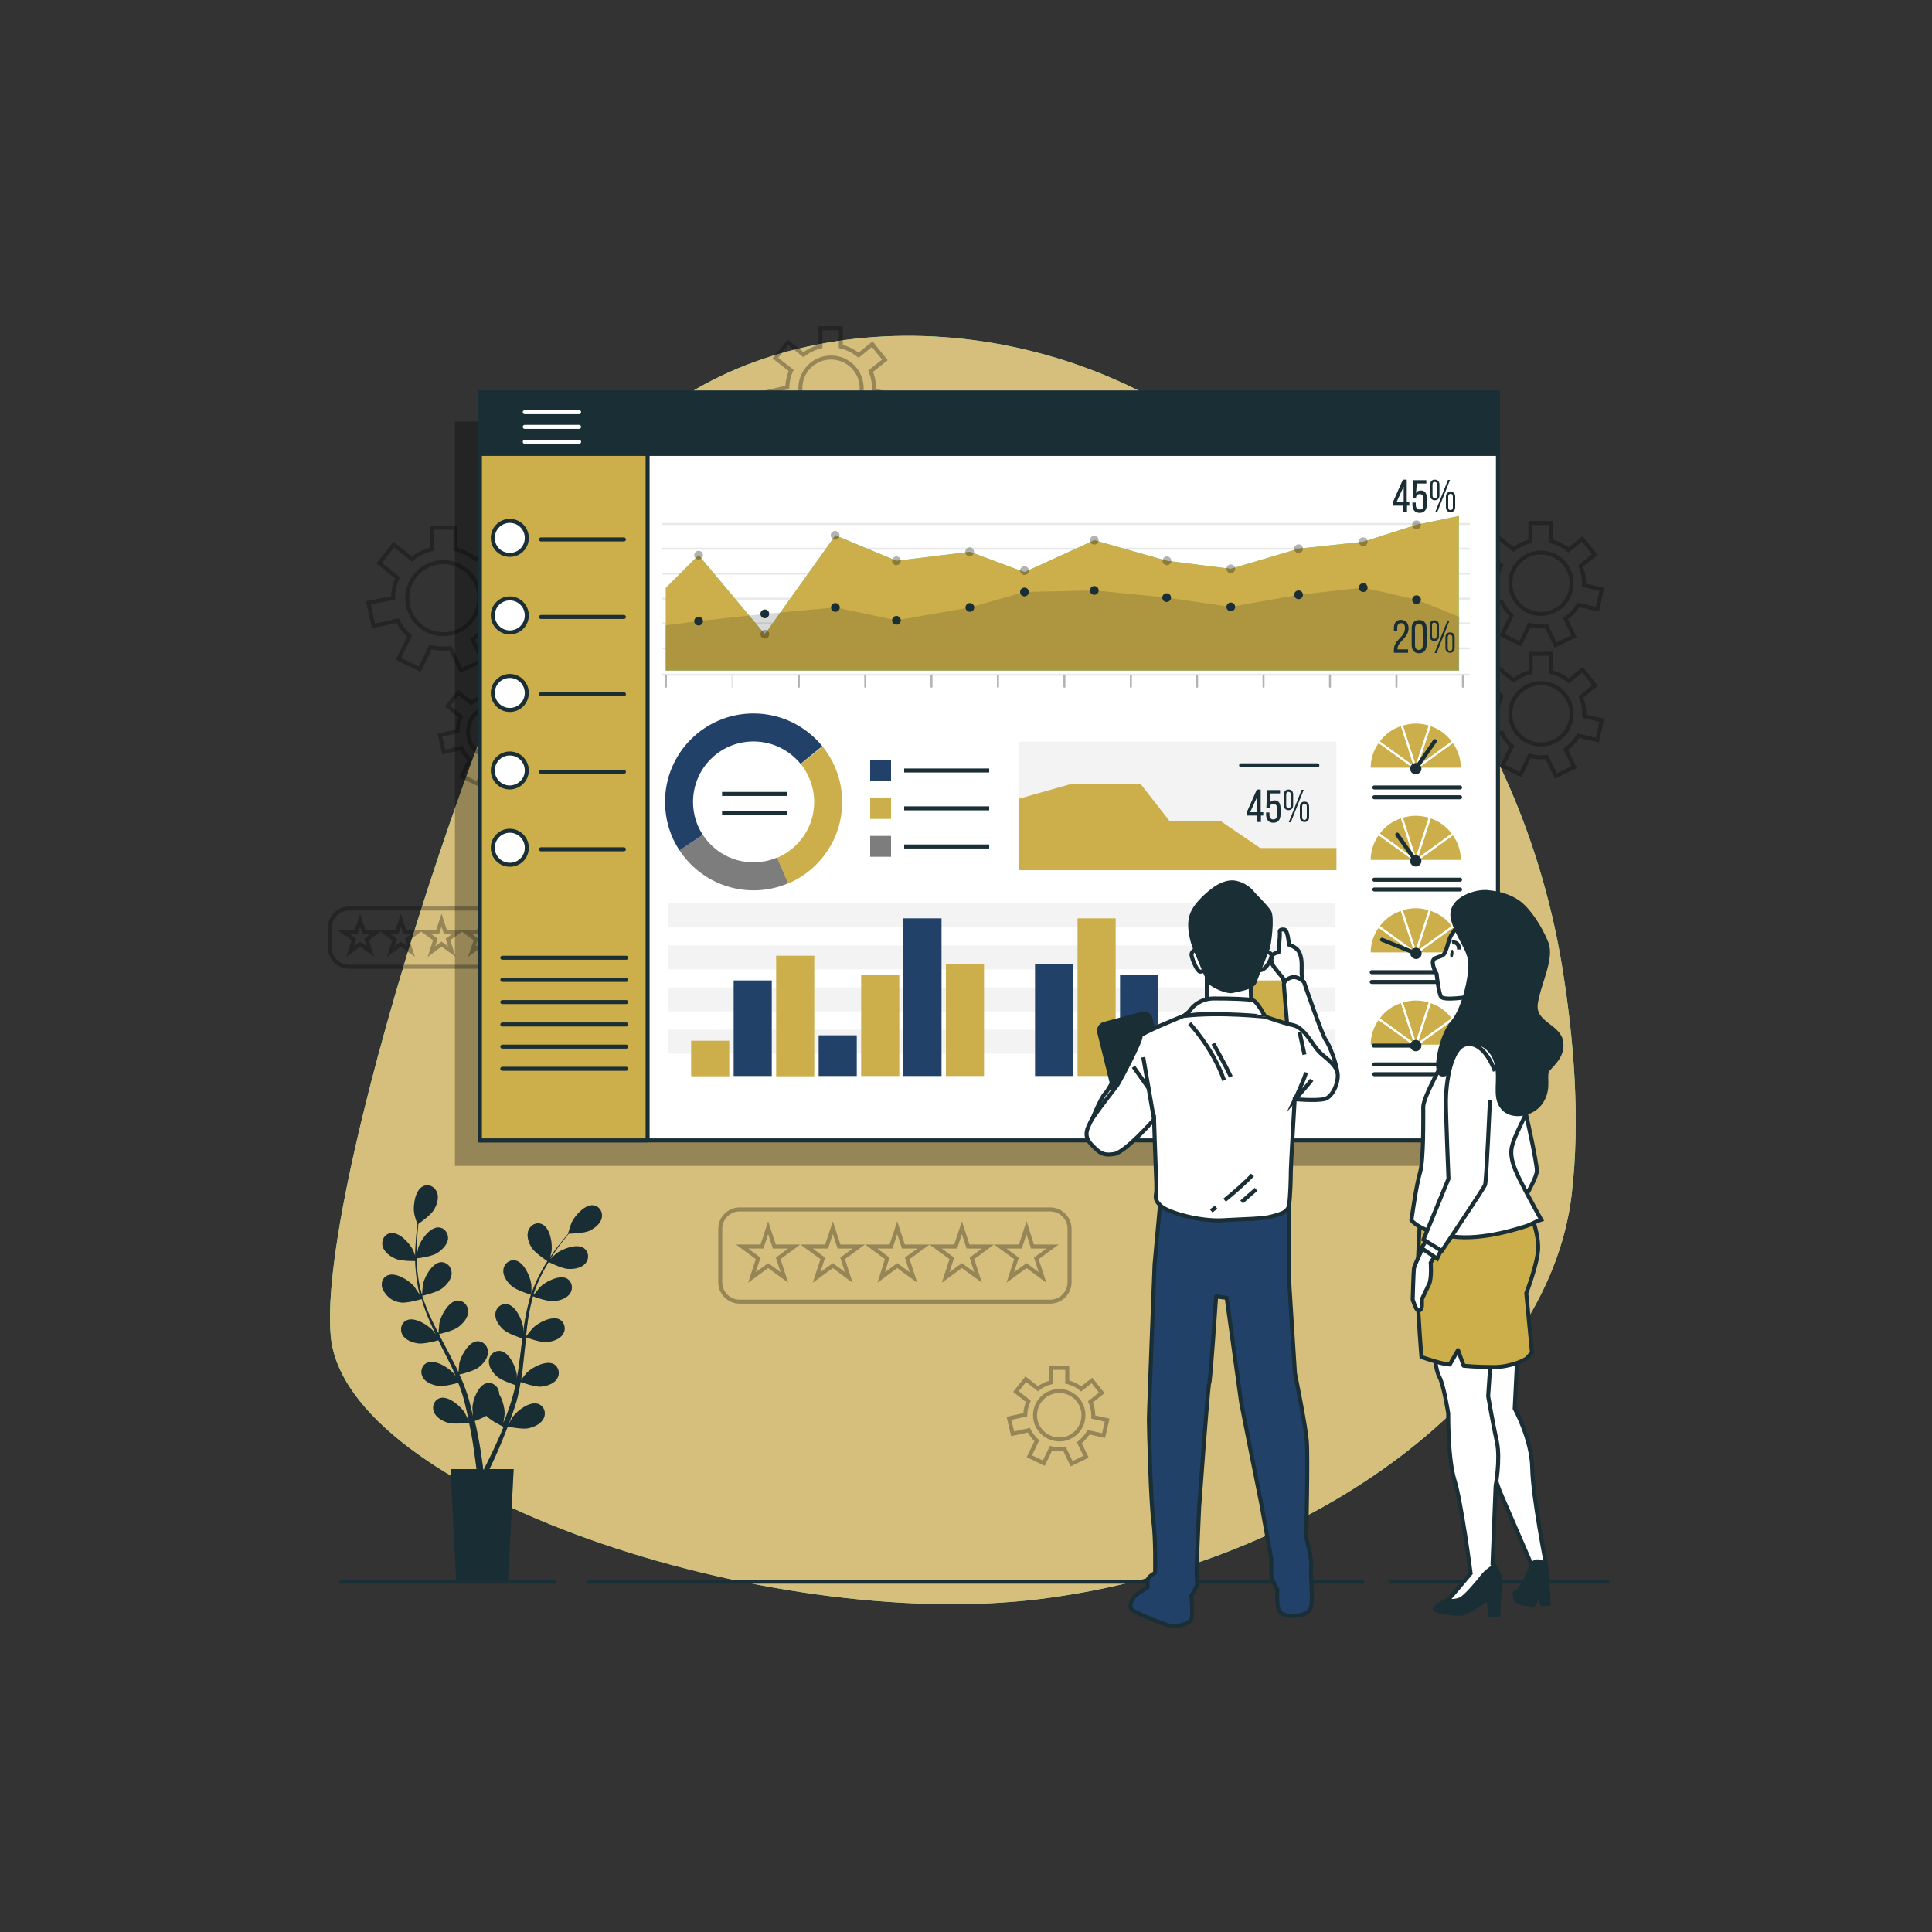 <svg xmlns="http://www.w3.org/2000/svg" xmlns:xlink="http://www.w3.org/1999/xlink" id="Layer_1" x="0px" y="0px" viewBox="0 0 750 750" style="enable-background:new 0 0 750 750;" xml:space="preserve"><rect x="0" y="0" width="750" height="750" fill="#333333" stroke="none"/><style type="text/css">	.st0{fill:#5AE4A7;}	.st1{fill:#D6BF7C;}	.st2{fill:none;stroke:#1A2E35;stroke-width:1.554;stroke-miterlimit:10;}	.st3{opacity:0.3;}	.st4{fill:none;stroke:#000000;stroke-width:1.554;stroke-miterlimit:10;}	.st5{fill:#1A2E35;}	.st6{opacity:0.3;fill:#1A2E35;}	.st7{fill:#FFFFFF;stroke:#1A2E35;stroke-width:1.554;stroke-miterlimit:10;}	.st8{fill:#CCAF4A;stroke:#1A2E35;stroke-width:1.554;stroke-linecap:round;stroke-linejoin:round;stroke-miterlimit:10;}	.st9{fill:#1A2E35;stroke:#1A2E35;stroke-width:1.554;stroke-linecap:round;stroke-linejoin:round;stroke-miterlimit:10;}	.st10{fill:#FFFFFF;stroke:#1A2E35;stroke-width:1.554;stroke-linecap:round;stroke-linejoin:round;stroke-miterlimit:10;}	.st11{fill:none;stroke:#1A2E35;stroke-width:1.554;stroke-linecap:round;stroke-linejoin:round;stroke-miterlimit:10;}	.st12{opacity:5.000000e-02;}	.st13{fill:#CCAF4A;}	.st14{fill:#214168;}	.st15{fill:none;stroke:#FFFFFF;stroke-width:1.554;stroke-linecap:round;stroke-linejoin:round;stroke-miterlimit:10;}	.st16{display:none;}	.st17{display:inline;fill:#1A2E35;}	.st18{fill:none;stroke:#000000;stroke-width:0.777;stroke-linecap:round;stroke-linejoin:round;stroke-miterlimit:10;}			.st19{opacity:0.3;fill:none;stroke:#000000;stroke-width:0.777;stroke-linecap:round;stroke-linejoin:round;stroke-miterlimit:10;}	.st20{opacity:0.15;}	.st21{fill:none;stroke:#1A2E35;stroke-width:1.554;stroke-linejoin:round;stroke-miterlimit:10;}	.st22{fill:#7D7D7D;}	.st23{fill:none;stroke:#CCAF4A;stroke-width:10.876;stroke-linejoin:round;stroke-miterlimit:10;}	.st24{fill:none;stroke:#7D7D7D;stroke-width:10.876;stroke-linejoin:round;stroke-miterlimit:10;}	.st25{fill:none;stroke:#214168;stroke-width:10.876;stroke-linejoin:round;stroke-miterlimit:10;}	.st26{fill:none;stroke:#FFFFFF;stroke-width:0.777;stroke-linecap:round;stroke-linejoin:round;stroke-miterlimit:10;}	.st27{display:inline;fill:#FFFFFF;}	.st28{fill:#1A2E35;stroke:#1A2E35;stroke-width:1.554;stroke-miterlimit:10;}	.st29{fill:#214168;stroke:#1A2E35;stroke-width:1.554;stroke-linecap:round;stroke-linejoin:round;stroke-miterlimit:10;}</style><g>	<g>		<path class="st0" d="M606.4,375.1c-8.7-52.9-31.5-102.5-66.6-143.1c-20.4-23.7-46.9-49.4-78.9-69.7   c-80.5-51.3-180.2-36.7-221.6,14.8S122.8,458.2,128.4,518.7S297.6,634.1,404,620.7c106.4-13.4,197.2-81.8,206.1-156.8   C613.6,434.4,610.9,402.8,606.4,375.1z"></path>		<path class="st1" d="M606.4,375.1c-8.7-52.9-31.5-102.5-66.6-143.1c-20.4-23.7-46.9-49.4-78.9-69.7   c-80.5-51.3-180.2-36.7-221.6,14.8S122.8,458.2,128.4,518.7S297.6,634.1,404,620.7c106.4-13.4,197.2-81.8,206.1-156.8   C613.6,434.4,610.9,402.8,606.4,375.1z"></path>	</g>	<g>		<line class="st2" x1="539.5" y1="614" x2="624.7" y2="614"></line>		<line class="st2" x1="228.1" y1="614" x2="529.5" y2="614"></line>		<line class="st2" x1="131.8" y1="614" x2="215.8" y2="614"></line>	</g>	<g class="st3">		<g>			<path class="st4" d="M612.7,234.8l7.4,1.7l1.7-7.7l-6.9-1.6c0-0.3,0-0.6,0-0.9c0-2.3-0.5-4.6-1.3-6.6l5.5-4.4l-4.9-6.1l-5.3,4.3    c-2-1.6-4.3-2.8-6.9-3.4v-7.1h-7.9v7.1c-2.4,0.6-4.7,1.7-6.6,3.2l-6-4.8l-4.9,6.1l6.1,4.8c-0.9,2-1.4,4.3-1.5,6.6l-8,1.8l1.7,7.7    l8-1.8c1,2,2.3,3.7,3.9,5.2l-3.7,7.6l7.1,3.4l3.5-7.3c1.4,0.3,2.8,0.6,4.2,0.6c0.8,0,1.6-0.1,2.4-0.2l3.6,7.4l7.1-3.4l-3.3-6.9    C609.9,238.7,611.5,236.9,612.7,234.8z M586.3,226.4c0-6.6,5.3-11.9,11.9-11.9c6.6,0,11.9,5.3,11.9,11.9s-5.3,11.9-11.9,11.9    C591.6,238.3,586.3,233,586.3,226.4z"></path>			<path class="st4" d="M612.7,285.6l7.4,1.7l1.7-7.7L615,278c0-0.3,0-0.6,0-0.9c0-2.3-0.5-4.6-1.3-6.6l5.5-4.4l-4.9-6.1l-5.3,4.3    c-2-1.6-4.3-2.8-6.9-3.4v-7.1h-7.9v7.1c-2.4,0.6-4.7,1.7-6.6,3.2l-6-4.8l-4.9,6.1l6.1,4.8c-0.9,2-1.4,4.3-1.5,6.6l-8,1.8l1.7,7.7    l8-1.8c1,2,2.3,3.7,3.9,5.2l-3.7,7.6l7.1,3.4l3.5-7.3c1.4,0.3,2.8,0.6,4.2,0.6c0.8,0,1.6-0.1,2.4-0.2l3.6,7.4l7.1-3.4l-3.3-6.9    C609.9,289.4,611.5,287.6,612.7,285.6z M586.3,277.1c0-6.6,5.3-11.9,11.9-11.9c6.6,0,11.9,5.3,11.9,11.9s-5.3,11.9-11.9,11.9    C591.6,289,586.3,283.7,586.3,277.1z"></path>			<path class="st4" d="M422.6,556l5.8,1.3l1.4-6l-5.4-1.2c0-0.2,0-0.5,0-0.7c0-1.8-0.4-3.6-1.1-5.2l4.4-3.5l-3.8-4.8l-4.2,3.3    c-1.5-1.3-3.4-2.2-5.4-2.7V531h-6.2v5.6c-1.9,0.5-3.7,1.3-5.2,2.5l-4.7-3.7l-3.8,4.8l4.8,3.8c-0.7,1.6-1.1,3.3-1.2,5.2l-6.3,1.4    l1.4,6l6.3-1.4c0.8,1.5,1.8,2.9,3.1,4.1l-2.9,6l5.6,2.7l2.8-5.8c1.1,0.3,2.2,0.4,3.3,0.4c0.6,0,1.3-0.1,1.9-0.2l2.8,5.8l5.6-2.7    l-2.6-5.4C420.3,559,421.6,557.6,422.6,556z M401.8,549.4c0-5.2,4.2-9.4,9.4-9.4c5.2,0,9.4,4.2,9.4,9.4c0,5.2-4.2,9.4-9.4,9.4    C406,558.7,401.8,554.6,401.8,549.4z"></path>			<path class="st4" d="M337.1,159.2l7.4,1.7l1.7-7.7l-6.9-1.6c0-0.3,0-0.6,0-0.9c0-2.3-0.5-4.6-1.3-6.6l5.5-4.4l-4.9-6.1l-5.3,4.3    c-2-1.6-4.3-2.8-6.9-3.4v-7.1h-7.9v7.1c-2.4,0.6-4.7,1.7-6.6,3.2l-6-4.8l-4.9,6.1l6.1,4.8c-0.9,2-1.4,4.3-1.5,6.6l-8,1.8l1.7,7.7    l8-1.8c1,2,2.3,3.7,3.9,5.2l-3.7,7.6l7.1,3.4l3.5-7.3c1.4,0.3,2.8,0.6,4.2,0.6c0.8,0,1.6-0.1,2.4-0.2l3.6,7.4l7.1-3.4l-3.3-6.9    C334.3,163,335.9,161.2,337.1,159.2z M310.7,150.7c0-6.6,5.3-11.9,11.9-11.9c6.6,0,11.9,5.3,11.9,11.9c0,6.6-5.3,11.9-11.9,11.9    C316,162.6,310.7,157.3,310.7,150.7z"></path>		</g>		<g>			<path class="st4" d="M204.1,291.2l6.3,1.4l1.5-6.5l-5.8-1.3c0-0.3,0-0.5,0-0.8c0-2-0.4-3.9-1.1-5.6l4.7-3.7l-4.1-5.2l-4.5,3.6    c-1.7-1.4-3.6-2.4-5.8-2.9v-6h-6.7v6c-2.1,0.5-4,1.4-5.6,2.7l-5.1-4l-4.1,5.2l5.1,4.1c-0.8,1.7-1.2,3.6-1.3,5.6l-6.8,1.6l1.5,6.5    l6.8-1.5c0.8,1.7,2,3.2,3.3,4.4l-3.1,6.5l6,2.9l3-6.2c1.1,0.3,2.3,0.5,3.6,0.5c0.7,0,1.4-0.1,2-0.2l3,6.3l6-2.9l-2.8-5.8    C201.7,294.5,203,293,204.1,291.2z M181.7,284.1c0-5.6,4.5-10.1,10.1-10.1c5.6,0,10.1,4.5,10.1,10.1c0,5.6-4.5,10.1-10.1,10.1    C186.2,294.2,181.7,289.7,181.7,284.1z"></path>			<path class="st4" d="M189.1,242.1l8.7,2l2-9l-8.1-1.8c0-0.3,0.1-0.7,0.1-1c0-2.7-0.6-5.3-1.6-7.7l6.5-5.2l-5.7-7.2l-6.2,5    c-2.3-1.9-5-3.3-8-4v-8.4h-9.2v8.4c-2.9,0.7-5.5,2-7.7,3.8l-7-5.6l-5.7,7.2l7.1,5.7c-1.1,2.4-1.7,5-1.7,7.8L143,234l2,9l9.4-2.1    c1.1,2.3,2.7,4.4,4.6,6l-4.3,8.9l8.3,4l4.1-8.6c1.6,0.4,3.2,0.6,4.9,0.6c1,0,1.9-0.1,2.8-0.2l4.2,8.7l8.3-4l-3.9-8.1    C185.7,246.6,187.7,244.5,189.1,242.1z M158.1,232.2c0-7.7,6.3-14,14-14c7.7,0,14,6.3,14,14c0,7.7-6.3,14-14,14    C164.4,246.2,158.1,239.9,158.1,232.2z"></path>		</g>		<g>			<g>				<polygon class="st4" points="298.2,476.6 300.6,483.9 308.3,483.9 302.1,488.5 304.5,495.9 298.2,491.3 291.9,495.9      294.3,488.5 288.1,483.9 295.8,483.9     "></polygon>				<polygon class="st4" points="323.3,476.6 325.7,483.9 333.4,483.9 327.1,488.5 329.5,495.9 323.3,491.3 317,495.9 319.4,488.5      313.1,483.9 320.9,483.9     "></polygon>				<polygon class="st4" points="348.3,476.6 350.7,483.9 358.5,483.9 352.2,488.5 354.6,495.9 348.3,491.3 342.1,495.9      344.4,488.5 338.2,483.9 345.9,483.9     "></polygon>				<polygon class="st4" points="373.4,476.6 375.8,483.9 383.5,483.9 377.3,488.5 379.7,495.9 373.4,491.3 367.1,495.9      369.5,488.5 363.2,483.9 371,483.9     "></polygon>				<polygon class="st4" points="398.5,476.6 400.8,483.9 408.6,483.9 402.3,488.5 404.7,495.9 398.5,491.3 392.2,495.9      394.6,488.5 388.3,483.9 396.1,483.9     "></polygon>			</g>			<path class="st4" d="M407.7,505.3H287.1c-4.1,0-7.5-3.4-7.5-7.5v-20.8c0-4.1,3.4-7.5,7.5-7.5h120.6c4.1,0,7.5,3.4,7.5,7.5v20.8    C415.2,501.9,411.8,505.3,407.7,505.3z"></path>		</g>		<g>			<g>				<polygon class="st4" points="139.8,357.2 141.3,361.8 146.2,361.8 142.3,364.7 143.8,369.4 139.8,366.5 135.9,369.4      137.4,364.7 133.4,361.8 138.3,361.8     "></polygon>				<polygon class="st4" points="155.6,357.2 157.1,361.8 162,361.8 158.1,364.7 159.6,369.4 155.6,366.5 151.7,369.4 153.2,364.7      149.2,361.8 154.1,361.8     "></polygon>				<polygon class="st4" points="171.4,357.2 172.9,361.8 177.8,361.8 173.9,364.7 175.4,369.4 171.4,366.5 167.5,369.4 169,364.7      165,361.8 169.9,361.8     "></polygon>				<polygon class="st4" points="187.2,357.2 188.7,361.8 193.6,361.8 189.6,364.7 191.2,369.4 187.2,366.5 183.2,369.4      184.8,364.7 180.8,361.8 185.7,361.8     "></polygon>				<polygon class="st4" points="203,357.2 204.5,361.8 209.4,361.8 205.4,364.7 206.9,369.4 203,366.5 199,369.4 200.5,364.7      196.6,361.8 201.5,361.8     "></polygon>			</g>			<path class="st4" d="M206.3,375.3h-70.9c-4,0-7.3-3.3-7.3-7.3V360c0-4,3.3-7.3,7.3-7.3h70.9c4,0,7.3,3.3,7.3,7.3v8.1    C213.5,372,210.3,375.3,206.3,375.3z"></path>		</g>	</g>	<g>		<path class="st5" d="M213,489.9c0.1,0,1.1-3.9,1.1-4.2c0.4-3-0.5-8.9-3.6-10.4c-2.2-1.1-4.6,0.2-5.4,2.4c-0.8,2.2,0.2,5,1.4,6.8   C208,486.7,213,489.9,213,489.9z"></path>		<path class="st5" d="M153.5,488.6c2.4,1.1,8.3,0.9,8.3,0.9c0.1,0-1.3-3.9-1.4-4.1c-1.3-2.7-5.4-7.2-8.7-6.7   c-2.4,0.3-3.7,2.7-3.2,5C149.1,486,151.4,487.7,153.5,488.6z"></path>		<path class="st5" d="M155.5,505.6c2.5,0.4,7.7-1.2,8.2-1.3c0.8,2.9,1.9,5.9,3.2,8.8c0.7,1.7,1.5,3.3,2.3,5c-0.5-0.7-0.9-1.3-1-1.4   c-2-2.3-7.1-5.5-10.2-4.2c-2.2,0.9-2.9,3.6-1.8,5.6c1.1,2.1,3.9,3.1,6.1,3.4c2.2,0.3,6.7-0.9,7.9-1.2c0.3,0.6,0.6,1.3,0.9,1.9   c1.5,3,3.1,6,4.5,9c0.5,1.1,0.9,2.1,1.4,3.2c-0.4-0.6-0.8-1.1-0.9-1.2c-2-2.3-7.1-5.5-10.2-4.2c-2.2,0.9-2.9,3.6-1.8,5.6   c1.1,2.1,3.9,3.1,6.1,3.4c2.1,0.3,6.3-0.8,7.7-1.2c0.4,1.1,0.9,2.2,1.2,3.3c0.2,0.7,0.5,1.4,0.7,2.2c0.2,0.8,0.4,1.5,0.6,2.2   c0.3,1.4,0.7,2.9,1,4.3c0.2,1,0.4,1.9,0.6,2.9c-0.5-1.1-1.5-3.1-1.6-3.3c-1.6-2.5-6.2-6.5-9.4-5.7c-2.3,0.6-3.4,3.1-2.6,5.3   c0.8,2.2,3.4,3.7,5.5,4.3c2.4,0.7,7.6,0.1,8.2,0c0.3,1.6,0.6,3.1,0.9,4.5c0.9,5,1.4,9.2,1.8,12.1c0.1,0.5,0.1,1,0.2,1.4h-10.1   l2.2,43.4h20.1l2.2-43.4h-9.4c0.1-0.1,0.1-0.3,0.2-0.4c1.3-2.7,3.1-6.5,5-11.3c0.6-1.5,1.2-3.1,1.9-4.8c0.6,0.1,5.8,1.2,8.2,0.6   c2.2-0.5,4.8-1.7,5.8-3.9c1-2.1,0.1-4.7-2.2-5.5c-3.2-1.1-8,2.5-9.8,5c-0.1,0.1-1.1,1.8-1.7,2.9c0.3-0.7,0.5-1.3,0.8-2   c0.5-1.4,1-2.8,1.5-4.3c0.2-0.7,0.4-1.5,0.7-2.2c0.2-0.7,0.4-1.5,0.6-2.3c0.4-1.8,0.8-3.7,1.1-5.6c1.2,0.4,5.5,1.9,7.8,1.8   c2.2-0.2,5-1,6.3-3c1.3-1.9,0.8-4.6-1.3-5.8c-3-1.5-8.3,1.3-10.4,3.4c-0.1,0.1-1.5,1.8-2.2,2.8c0.2-1.1,0.4-2.3,0.5-3.4   c0.4-3.3,0.7-6.7,1.1-10.1c0.1-1,0.2-2.1,0.3-3.1c0.4,0.2,5.5,2.1,8,1.9c2.2-0.2,5-1,6.3-3c1.3-1.9,0.8-4.6-1.3-5.8   c-3-1.5-8.3,1.3-10.4,3.4c-0.2,0.2-2.1,2.6-2.6,3.2c0.2-2.3,0.5-4.5,0.8-6.7c0.5-3.1,1.1-6,1.9-8.9c0.2,0.1,5.5,2.1,8.1,1.9   c2.2-0.2,5-1,6.3-3c1.3-1.9,0.8-4.6-1.3-5.8c-3-1.5-8.3,1.3-10.4,3.4c-0.1,0.1-1.6,2-2.3,2.9c-0.1,0-0.1,0-0.2-0.1   c0.9-3,2.2-5.8,3.5-8.4c0.8-1.5,1.6-2.9,2.4-4.2c1,0.5,5.3,2.6,7.7,2.7c2.2,0.1,5.1-0.4,6.6-2.2c1.5-1.8,1.3-4.5-0.7-5.9   c-2.8-1.9-8.4,0.4-10.8,2.2c-0.1,0.1-1.3,1.3-2.2,2.1c0.4-0.6,0.8-1.2,1.1-1.8c1.4-2.1,2.8-4,4.1-5.6c0.7-0.9,1.4-1.7,2-2.5   c1.2,0,5.9-0.2,8-1.1c2-1,4.3-2.7,4.8-5c0.5-2.3-0.9-4.6-3.3-4.9c-3.3-0.4-7.3,4.2-8.5,6.9c-0.1,0.2-1.3,4.1-1.3,4.1   c0,0,0.1,0,0.1,0c-0.6,0.7-1.3,1.5-2,2.4c-1.3,1.6-2.8,3.4-4.2,5.5c-1.5,2.1-3,4.4-4.4,7c-1.4,2.6-2.7,5.4-3.7,8.4   c0,0,0,0.1,0,0.1c0-1,0-3.7-0.1-3.9c-0.4-3-2.9-8.5-6.2-9.1c-2.4-0.4-4.4,1.4-4.6,3.7c-0.2,2.4,1.5,4.7,3.2,6.2   c1.9,1.7,7.1,3.3,7.5,3.4c-0.9,2.9-1.6,6-2.2,9.1c-0.3,1.8-0.6,3.6-0.8,5.4c0-0.8,0-1.6,0-1.7c-0.4-3-2.9-8.5-6.2-9.1   c-2.4-0.4-4.4,1.4-4.6,3.7c-0.2,2.4,1.5,4.7,3.2,6.2c1.7,1.5,6.1,3,7.3,3.4c-0.1,0.7-0.2,1.4-0.3,2.1c-0.4,3.4-0.8,6.7-1.3,10   c-0.2,1.2-0.4,2.3-0.6,3.4c0-0.8,0-1.4,0-1.5c-0.4-3-2.9-8.5-6.2-9.1c-2.4-0.4-4.4,1.4-4.6,3.7c-0.2,2.4,1.5,4.7,3.2,6.2   c1.6,1.4,5.7,2.8,7.1,3.3c-0.2,1.2-0.5,2.3-0.8,3.4c-0.2,0.8-0.4,1.5-0.6,2.2c-0.2,0.7-0.5,1.5-0.7,2.2c-0.5,1.4-1,2.8-1.5,4.2   c-0.4,0.9-0.7,1.8-1.1,2.7c0.2-1.2,0.5-3.4,0.5-3.6c0-2-0.7-5.2-2.1-7.5c0-0.3,0-0.6-0.1-0.9c-0.4-2.3-2.5-4-4.9-3.4   c-3.2,0.9-5.3,6.5-5.4,9.5c0,0.2,0.1,2.1,0.2,3.3c-0.2-0.7-0.3-1.4-0.5-2.1c-0.3-1.4-0.7-2.9-1.1-4.4c-0.2-0.7-0.4-1.5-0.7-2.2   c-0.2-0.7-0.5-1.5-0.8-2.3c-0.6-1.8-1.4-3.5-2.2-5.2c1.3-0.3,5.7-1.4,7.5-2.8c1.8-1.4,3.7-3.6,3.6-6c0-2.3-1.9-4.3-4.3-4.1   c-3.3,0.4-6.2,5.7-6.8,8.6c0,0.2-0.2,2.3-0.3,3.5c-0.5-1-0.9-2.1-1.5-3.1c-1.5-3-3.1-6-4.7-9c-0.5-0.9-1-1.8-1.4-2.8   c0.4-0.1,5.8-1.3,7.7-2.9c1.8-1.4,3.7-3.6,3.6-6c0-2.3-1.9-4.3-4.3-4.1c-3.3,0.4-6.2,5.7-6.8,8.6c0,0.2-0.3,3.3-0.4,4.1   c-1-2-2.1-4-3-6.1c-1.3-2.8-2.4-5.6-3.3-8.5c0.2,0,5.8-1.3,7.8-2.9c1.8-1.4,3.7-3.6,3.6-6c0-2.3-1.9-4.3-4.3-4.1   c-3.3,0.4-6.2,5.7-6.8,8.6c0,0.2-0.3,2.6-0.3,3.7c-0.1,0-0.1,0-0.2,0c-0.9-3-1.4-6.1-1.7-9c-0.2-1.7-0.3-3.3-0.3-4.8   c1.1-0.1,5.9-0.8,7.9-2c1.9-1.2,4-3.2,4.3-5.5c0.2-2.3-1.4-4.5-3.8-4.5c-3.4,0-6.8,5-7.7,7.8c-0.1,0.2-0.4,1.8-0.6,3   c0-0.7,0-1.4,0-2.1c0-2.5,0.2-4.9,0.3-6.9c0.1-1.2,0.2-2.2,0.3-3.2c1-0.7,4.8-3.4,6-5.4c1.2-1.9,2.1-4.7,1.2-6.9   c-0.9-2.2-3.3-3.4-5.5-2.2c-3,1.5-3.8,7.5-3.3,10.5c0,0.3,1.2,4.2,1.2,4.1c0,0,0,0,0.1,0c-0.1,0.9-0.3,2-0.4,3.1   c-0.2,2.1-0.4,4.4-0.5,6.9c-0.1,2.5-0.1,5.3,0.2,8.2c0.3,2.9,0.7,6,1.5,9.1c0,0,0,0.1,0,0.1c-0.5-0.8-2.1-3.1-2.2-3.3   c-2-2.3-7.1-5.5-10.2-4.2c-2.2,0.9-2.9,3.6-1.8,5.6C150.6,504.3,153.3,505.3,155.5,505.6z M188.8,549.6c1.7,1.9,6.1,4,6.7,4.3   c-0.6,1.5-1.2,2.9-1.8,4.2c-2,4.6-3.9,8.4-5.2,11c-0.3,0.5-0.5,1-0.7,1.4h-0.2c-0.1-0.5-0.1-1.1-0.2-1.7c-0.4-3-1-7.2-2-12.2   c-0.3-1.6-0.7-3.3-1.1-5C184.6,551.6,186.8,550.7,188.8,549.6z"></path>		<path class="st6" d="M153.5,488.6c2.4,1.1,8.3,0.9,8.3,0.9c0.1,0-1.3-3.9-1.4-4.1c-1.3-2.7-5.4-7.2-8.7-6.7   c-2.4,0.3-3.7,2.7-3.2,5C149.1,486,151.4,487.7,153.5,488.6z"></path>		<path class="st6" d="M213,489.9c0.1,0,1.1-3.9,1.1-4.2c0.4-3-0.5-8.9-3.6-10.4c-2.2-1.1-4.6,0.2-5.4,2.4c-0.8,2.2,0.2,5,1.4,6.8   C208,486.7,213,489.9,213,489.9z"></path>		<path class="st6" d="M155.5,505.6c2.5,0.4,7.7-1.2,8.2-1.3c0.8,2.9,1.9,5.9,3.2,8.8c0.7,1.7,1.5,3.3,2.3,5c-0.5-0.7-0.9-1.3-1-1.4   c-2-2.3-7.1-5.5-10.2-4.2c-2.2,0.9-2.9,3.6-1.8,5.6c1.1,2.1,3.9,3.1,6.1,3.4c2.2,0.3,6.7-0.9,7.9-1.2c0.3,0.6,0.6,1.3,0.9,1.9   c1.5,3,3.1,6,4.5,9c0.5,1.1,0.9,2.1,1.4,3.2c-0.4-0.6-0.8-1.1-0.9-1.2c-2-2.3-7.1-5.5-10.2-4.2c-2.2,0.9-2.9,3.6-1.8,5.6   c1.1,2.1,3.9,3.1,6.1,3.4c2.1,0.3,6.3-0.8,7.7-1.2c0.4,1.1,0.9,2.2,1.2,3.3c0.2,0.7,0.5,1.4,0.7,2.2c0.2,0.8,0.4,1.5,0.6,2.2   c0.3,1.4,0.7,2.9,1,4.3c0.2,1,0.4,1.9,0.6,2.9c-0.5-1.1-1.5-3.1-1.6-3.3c-1.6-2.5-6.2-6.5-9.4-5.7c-2.3,0.6-3.4,3.1-2.6,5.3   c0.8,2.2,3.4,3.7,5.5,4.3c2.4,0.7,7.6,0.1,8.2,0c0.3,1.6,0.6,3.1,0.9,4.5c0.9,5,1.4,9.2,1.8,12.1c0.1,0.5,0.1,1,0.2,1.4h-10.1   l2.2,43.4h20.1l2.2-43.4h-9.4c0.1-0.1,0.1-0.3,0.2-0.4c1.3-2.7,3.1-6.5,5-11.3c0.6-1.5,1.2-3.1,1.9-4.8c0.6,0.1,5.8,1.2,8.2,0.6   c2.2-0.5,4.8-1.7,5.8-3.9c1-2.1,0.1-4.7-2.2-5.5c-3.2-1.1-8,2.5-9.8,5c-0.1,0.1-1.1,1.8-1.7,2.9c0.3-0.7,0.5-1.3,0.8-2   c0.5-1.4,1-2.8,1.5-4.3c0.2-0.7,0.4-1.5,0.7-2.2c0.2-0.7,0.4-1.5,0.6-2.3c0.4-1.8,0.8-3.7,1.1-5.6c1.2,0.4,5.5,1.9,7.8,1.8   c2.2-0.2,5-1,6.3-3c1.3-1.9,0.8-4.6-1.3-5.8c-3-1.5-8.3,1.3-10.4,3.4c-0.1,0.1-1.5,1.8-2.2,2.8c0.2-1.1,0.4-2.3,0.5-3.4   c0.4-3.3,0.7-6.7,1.1-10.1c0.1-1,0.2-2.1,0.3-3.1c0.4,0.2,5.5,2.1,8,1.9c2.2-0.2,5-1,6.3-3c1.3-1.9,0.8-4.6-1.3-5.8   c-3-1.5-8.3,1.3-10.4,3.4c-0.2,0.2-2.1,2.6-2.6,3.2c0.2-2.3,0.5-4.5,0.8-6.7c0.5-3.1,1.1-6,1.9-8.9c0.2,0.1,5.5,2.1,8.1,1.9   c2.2-0.2,5-1,6.3-3c1.3-1.9,0.8-4.6-1.3-5.8c-3-1.5-8.3,1.3-10.4,3.4c-0.1,0.1-1.6,2-2.3,2.9c-0.1,0-0.1,0-0.2-0.1   c0.9-3,2.2-5.8,3.5-8.4c0.8-1.5,1.6-2.9,2.4-4.2c1,0.5,5.3,2.6,7.7,2.7c2.2,0.1,5.1-0.4,6.6-2.2c1.5-1.8,1.3-4.5-0.7-5.9   c-2.8-1.9-8.4,0.4-10.8,2.2c-0.1,0.1-1.3,1.3-2.2,2.1c0.4-0.6,0.8-1.2,1.1-1.8c1.4-2.1,2.8-4,4.1-5.6c0.7-0.9,1.4-1.7,2-2.5   c1.2,0,5.9-0.2,8-1.1c2-1,4.3-2.7,4.8-5c0.5-2.3-0.9-4.6-3.3-4.9c-3.3-0.4-7.3,4.2-8.5,6.9c-0.1,0.2-1.3,4.1-1.3,4.1   c0,0,0.1,0,0.1,0c-0.6,0.7-1.3,1.5-2,2.4c-1.3,1.6-2.8,3.4-4.2,5.5c-1.5,2.1-3,4.4-4.4,7c-1.4,2.6-2.7,5.4-3.7,8.4   c0,0,0,0.1,0,0.1c0-1,0-3.7-0.1-3.9c-0.4-3-2.9-8.5-6.2-9.1c-2.4-0.4-4.4,1.4-4.6,3.7c-0.2,2.4,1.5,4.7,3.2,6.2   c1.9,1.7,7.1,3.3,7.5,3.4c-0.9,2.9-1.6,6-2.2,9.1c-0.3,1.8-0.6,3.6-0.8,5.4c0-0.8,0-1.6,0-1.7c-0.4-3-2.9-8.5-6.2-9.1   c-2.4-0.4-4.4,1.4-4.6,3.7c-0.2,2.4,1.5,4.7,3.2,6.2c1.7,1.5,6.1,3,7.3,3.4c-0.1,0.7-0.2,1.4-0.3,2.1c-0.4,3.4-0.8,6.7-1.3,10   c-0.2,1.2-0.4,2.3-0.6,3.4c0-0.8,0-1.4,0-1.5c-0.4-3-2.9-8.5-6.2-9.1c-2.4-0.4-4.4,1.4-4.6,3.7c-0.2,2.4,1.5,4.7,3.2,6.2   c1.6,1.4,5.7,2.8,7.1,3.3c-0.2,1.2-0.5,2.3-0.8,3.4c-0.2,0.8-0.4,1.5-0.6,2.2c-0.2,0.7-0.5,1.5-0.7,2.2c-0.5,1.4-1,2.8-1.5,4.2   c-0.4,0.9-0.7,1.8-1.1,2.7c0.2-1.2,0.5-3.4,0.5-3.6c0-2-0.7-5.2-2.1-7.5c0-0.3,0-0.6-0.1-0.9c-0.4-2.3-2.5-4-4.9-3.4   c-3.2,0.9-5.3,6.5-5.4,9.5c0,0.2,0.1,2.1,0.2,3.3c-0.2-0.7-0.3-1.4-0.5-2.1c-0.3-1.4-0.7-2.9-1.1-4.4c-0.2-0.7-0.4-1.5-0.7-2.2   c-0.2-0.7-0.5-1.5-0.8-2.3c-0.6-1.8-1.4-3.5-2.2-5.2c1.3-0.3,5.7-1.4,7.5-2.8c1.8-1.4,3.7-3.6,3.6-6c0-2.3-1.9-4.3-4.3-4.1   c-3.3,0.4-6.2,5.7-6.8,8.6c0,0.2-0.2,2.3-0.3,3.5c-0.5-1-0.9-2.1-1.5-3.1c-1.5-3-3.1-6-4.7-9c-0.5-0.9-1-1.8-1.4-2.8   c0.4-0.1,5.8-1.3,7.7-2.9c1.8-1.4,3.7-3.6,3.6-6c0-2.3-1.9-4.3-4.3-4.1c-3.3,0.4-6.2,5.7-6.8,8.6c0,0.2-0.3,3.3-0.4,4.1   c-1-2-2.1-4-3-6.1c-1.3-2.8-2.4-5.6-3.3-8.5c0.2,0,5.8-1.3,7.8-2.9c1.8-1.4,3.7-3.6,3.6-6c0-2.3-1.9-4.3-4.3-4.1   c-3.3,0.4-6.2,5.7-6.8,8.6c0,0.2-0.3,2.6-0.3,3.7c-0.1,0-0.1,0-0.2,0c-0.9-3-1.4-6.1-1.7-9c-0.2-1.7-0.3-3.3-0.3-4.8   c1.1-0.1,5.9-0.8,7.9-2c1.9-1.2,4-3.2,4.3-5.5c0.2-2.3-1.4-4.5-3.8-4.5c-3.4,0-6.8,5-7.7,7.8c-0.1,0.2-0.4,1.8-0.6,3   c0-0.7,0-1.4,0-2.1c0-2.5,0.2-4.9,0.3-6.9c0.1-1.2,0.2-2.2,0.3-3.2c1-0.7,4.8-3.4,6-5.4c1.2-1.9,2.1-4.7,1.2-6.9   c-0.9-2.2-3.3-3.4-5.5-2.2c-3,1.5-3.8,7.5-3.3,10.5c0,0.3,1.2,4.2,1.2,4.1c0,0,0,0,0.1,0c-0.1,0.9-0.3,2-0.4,3.1   c-0.2,2.1-0.4,4.4-0.5,6.9c-0.1,2.5-0.1,5.3,0.2,8.2c0.3,2.9,0.7,6,1.5,9.1c0,0,0,0.1,0,0.1c-0.5-0.8-2.1-3.1-2.2-3.3   c-2-2.3-7.1-5.5-10.2-4.2c-2.2,0.9-2.9,3.6-1.8,5.6C150.6,504.3,153.3,505.3,155.5,505.6z M188.8,549.6c1.7,1.9,6.1,4,6.7,4.3   c-0.6,1.5-1.2,2.9-1.8,4.2c-2,4.6-3.9,8.4-5.2,11c-0.3,0.5-0.5,1-0.7,1.4h-0.2c-0.1-0.5-0.1-1.1-0.2-1.7c-0.4-3-1-7.2-2-12.2   c-0.3-1.6-0.7-3.3-1.1-5C184.6,551.6,186.8,550.7,188.8,549.6z"></path>	</g>	<rect x="176.6" y="163.6" class="st3" width="391" height="289"></rect>	<g>		<rect x="186.3" y="152.4" class="st7" width="395.2" height="290.3"></rect>		<rect x="186.3" y="152.4" class="st8" width="65.1" height="290.3"></rect>		<g>			<rect x="186.3" y="152.4" class="st9" width="395.2" height="23.8"></rect>			<path class="st10" d="M204.5,208.8c0-3.6-2.9-6.6-6.6-6.6c-3.6,0-6.6,2.9-6.6,6.6s2.9,6.6,6.6,6.6    C201.6,215.4,204.5,212.5,204.5,208.8z"></path>			<line class="st11" x1="210" y1="209.4" x2="242.2" y2="209.4"></line>			<path class="st10" d="M204.5,238.9c0-3.6-2.9-6.6-6.6-6.6c-3.6,0-6.6,2.9-6.6,6.6c0,3.6,2.9,6.6,6.6,6.6    C201.6,245.5,204.5,242.5,204.5,238.9z"></path>			<line class="st11" x1="210" y1="239.5" x2="242.2" y2="239.5"></line>			<path class="st10" d="M204.5,269c0-3.6-2.9-6.6-6.6-6.6c-3.6,0-6.6,2.9-6.6,6.6c0,3.6,2.9,6.6,6.6,6.6    C201.6,275.6,204.5,272.6,204.5,269z"></path>			<line class="st11" x1="210" y1="269.5" x2="242.2" y2="269.5"></line>			<path class="st10" d="M204.5,299.1c0-3.6-2.9-6.6-6.6-6.6c-3.6,0-6.6,2.9-6.6,6.6c0,3.6,2.9,6.6,6.6,6.6    C201.6,305.6,204.5,302.7,204.5,299.1z"></path>			<line class="st11" x1="210" y1="299.6" x2="242.2" y2="299.6"></line>			<path class="st10" d="M204.5,329.1c0-3.6-2.9-6.6-6.6-6.6c-3.6,0-6.6,2.9-6.6,6.6c0,3.6,2.9,6.6,6.6,6.6    C201.6,335.7,204.5,332.8,204.5,329.1z"></path>			<line class="st11" x1="210" y1="329.7" x2="242.2" y2="329.7"></line>			<g class="st12">				<rect x="259.5" y="350.6" width="258.7" height="9.3"></rect>				<rect x="259.5" y="367" width="258.7" height="9.3"></rect>				<rect x="259.5" y="383.3" width="258.7" height="9.3"></rect>				<rect x="259.5" y="399.7" width="258.7" height="9.3"></rect>			</g>			<g>				<g>					<g>						<rect x="367.2" y="374.4" class="st13" width="14.8" height="43.3"></rect>					</g>				</g>				<g>					<g>						<rect x="350.7" y="356.5" class="st14" width="14.8" height="61.2"></rect>					</g>				</g>				<g>					<g>						<rect x="334.3" y="378.5" class="st13" width="14.8" height="39.2"></rect>					</g>				</g>				<g>					<g>						<rect x="317.8" y="401.9" class="st14" width="14.8" height="15.8"></rect>					</g>				</g>				<g>					<g>						<rect x="301.3" y="371" class="st13" width="14.8" height="46.8"></rect>					</g>				</g>				<g>					<g>						<rect x="284.8" y="380.6" class="st14" width="14.8" height="37.1"></rect>					</g>				</g>				<g>					<g>						<rect x="268.3" y="404" class="st13" width="14.8" height="13.8"></rect>					</g>				</g>			</g>			<g>				<g>					<g>						<rect x="401.8" y="374.4" class="st14" width="14.8" height="43.3"></rect>					</g>				</g>				<g>					<g>						<rect x="418.3" y="356.5" class="st13" width="14.8" height="61.2"></rect>					</g>				</g>				<g>					<g>						<rect x="434.8" y="378.5" class="st14" width="14.8" height="39.2"></rect>					</g>				</g>				<g>					<g>						<rect x="451.2" y="401.9" class="st0" width="14.8" height="15.8"></rect>					</g>				</g>				<g>					<g>						<rect x="467.7" y="371" class="st5" width="14.8" height="46.8"></rect>					</g>				</g>				<g>					<g>						<rect x="484.2" y="380.6" class="st13" width="14.8" height="37.1"></rect>					</g>				</g>				<g>					<g>						<rect x="500.7" y="404" class="st5" width="14.8" height="13.8"></rect>					</g>				</g>			</g>			<g>				<line class="st11" x1="195" y1="371.8" x2="243.1" y2="371.8"></line>				<line class="st11" x1="195" y1="380.4" x2="243.1" y2="380.4"></line>				<line class="st11" x1="195" y1="389" x2="243.1" y2="389"></line>				<line class="st11" x1="195" y1="397.7" x2="243.1" y2="397.7"></line>				<line class="st11" x1="195" y1="406.3" x2="243.1" y2="406.3"></line>				<line class="st11" x1="195" y1="414.9" x2="243.1" y2="414.9"></line>			</g>			<g>				<line class="st15" x1="203.7" y1="160" x2="224.8" y2="160"></line>				<line class="st15" x1="203.7" y1="165.7" x2="224.8" y2="165.7"></line>				<line class="st15" x1="203.7" y1="171.5" x2="224.8" y2="171.5"></line>			</g>			<g>				<rect x="395.4" y="287.9" class="st12" width="123.4" height="50"></rect>				<polygon class="st13" points="518.8,329.2 518.8,337.8 395.4,337.8 395.4,310.1 415.2,304.5 442.9,304.5 454,318.7 473.8,318.7      489.2,329.2     "></polygon>				<line class="st11" x1="481.8" y1="297.1" x2="511.4" y2="297.1"></line>				<g>					<path class="st5" d="M489.5,316.6v2.5h-1.4v-2.5h-4.1v-1.3l3.9-8.8h1.5v8.8h1v1.3H489.5z M485.3,315.3h2.8v-6.1L485.3,315.3z"></path>					<path class="st5" d="M492.9,311.7c0.4-0.7,1-1,1.9-1c1.6,0,2.3,1.2,2.3,3v2.5c0,1.9-0.9,3.2-2.8,3.2c-1.9,0-2.8-1.3-2.8-3.2      v-0.8h1.3v0.9c0,1.1,0.5,1.8,1.5,1.8s1.5-0.7,1.5-1.8v-2.4c0-1.1-0.5-1.8-1.5-1.8c-0.8,0-1.3,0.4-1.4,1.3v0.3h-1.3l0.3-7h5v1.3      h-3.7L492.9,311.7z"></path>					<path class="st5" d="M502,308.5v4c0,1.2-0.6,2-1.8,2c-1.2,0-1.8-0.8-1.8-2v-4c0-1.2,0.6-2,1.8-2      C501.4,306.5,502,307.3,502,308.5z M499.3,308.5v4.1c0,0.7,0.3,1.1,0.9,1.1c0.6,0,0.9-0.4,0.9-1.1v-4.1c0-0.7-0.3-1.1-0.9-1.1      C499.6,307.3,499.3,307.8,499.3,308.5z M506.1,306.6l-5,12.6h-0.8l5-12.6H506.1z M508.2,313.2v3.9c0,1.2-0.6,2-1.8,2      c-1.2,0-1.8-0.8-1.8-2v-3.9c0-1.2,0.6-2,1.8-2C507.6,311.2,508.2,312,508.2,313.2z M505.5,313.1v4.1c0,0.7,0.3,1.1,0.9,1.1      c0.6,0,0.9-0.5,0.9-1.1v-4.1c0-0.7-0.3-1.1-0.9-1.1C505.8,312,505.5,312.5,505.5,313.1z"></path>				</g>			</g>			<g>				<g class="st16">					<path class="st17" d="M260.3,198.7v-8.2h-1.7v-0.9h4.4v0.9h-1.7v8.2H260.3z"></path>					<path class="st17" d="M265.7,189.6c1.4,0,2,0.7,2,2.1v0.7c0,1-0.4,1.6-1.1,1.9c0.8,0.2,1.2,0.9,1.2,1.9v1.4      c0,0.4,0,0.8,0.2,1.1h-1c-0.1-0.3-0.2-0.5-0.2-1.1v-1.4c0-1-0.5-1.4-1.3-1.4h-0.7v3.9h-1v-9.2H265.7z M265.5,193.9      c0.8,0,1.3-0.3,1.3-1.3v-0.9c0-0.8-0.3-1.3-1.1-1.3h-1v3.4H265.5z"></path>					<path class="st17" d="M272.1,193.6v0.9h-2.2v3.3h2.7v0.9h-3.8v-9.2h3.8v0.9h-2.7v3.1H272.1z"></path>					<path class="st17" d="M274.5,198.7h-0.9v-9.2h1.3l2.1,6.6v-6.6h0.9v9.2h-1.1l-2.3-7.4V198.7z"></path>					<path class="st17" d="M281.1,189.6c1.4,0,2.1,0.9,2.1,2.3v4.6c0,1.4-0.7,2.3-2.1,2.3h-2.1v-9.2H281.1z M281.1,197.8      c0.7,0,1.1-0.5,1.1-1.3v-4.7c0-0.8-0.4-1.3-1.1-1.3H280v7.3H281.1z"></path>				</g>				<g>					<g>						<g class="st3">							<line class="st18" x1="258.5" y1="266.6" x2="258.5" y2="262.2"></line>							<g>								<line class="st19" x1="257.4" y1="251.7" x2="570.3" y2="251.7"></line>								<line class="st19" x1="257.4" y1="261.9" x2="570.3" y2="261.9"></line>								<line class="st19" x1="257.4" y1="242" x2="570.3" y2="242"></line>								<line class="st19" x1="257.4" y1="232.4" x2="570.3" y2="232.4"></line>								<line class="st19" x1="257.4" y1="222.7" x2="570.3" y2="222.7"></line>								<line class="st19" x1="257.4" y1="213" x2="570.3" y2="213"></line>								<line class="st19" x1="257.4" y1="203.4" x2="570.3" y2="203.4"></line>								<line class="st19" x1="284.3" y1="266.6" x2="284.3" y2="262.2"></line>							</g>							<line class="st18" x1="310.1" y1="266.6" x2="310.1" y2="262.2"></line>							<line class="st18" x1="335.9" y1="266.6" x2="335.9" y2="262.2"></line>							<line class="st18" x1="361.6" y1="266.6" x2="361.6" y2="262.2"></line>							<line class="st18" x1="387.4" y1="266.6" x2="387.4" y2="262.2"></line>							<line class="st18" x1="413.2" y1="266.6" x2="413.2" y2="262.2"></line>							<line class="st18" x1="439" y1="266.6" x2="439" y2="262.2"></line>							<line class="st18" x1="464.7" y1="266.6" x2="464.7" y2="262.2"></line>							<line class="st18" x1="490.5" y1="266.6" x2="490.5" y2="262.2"></line>							<line class="st18" x1="516.3" y1="266.6" x2="516.3" y2="262.2"></line>							<line class="st18" x1="542.1" y1="266.6" x2="542.1" y2="262.2"></line>							<line class="st18" x1="567.9" y1="266.6" x2="567.9" y2="262.2"></line>						</g>						<polygon class="st0" points="566.3,260.3 566.3,205.2 566.4,200.3 549.9,203.7 529.2,210.3 504.1,213 477.8,220.8 453,217.7        424.8,209.7 397.7,222.1 376.5,214.2 348,217.7 324.3,207.8 296.9,246.2 271.2,215.5 258.5,228.2 258.5,260.3       "></polygon>						<polygon class="st13" points="566.3,260.3 566.3,205.2 566.4,200.3 549.9,203.7 529.2,210.3 504.1,213 477.8,220.8 453,217.7        424.8,209.7 397.7,222.1 376.5,214.2 348,217.7 324.3,207.8 296.9,246.2 271.2,215.5 258.5,228.2 258.5,260.3       "></polygon>						<polygon class="st20" points="566.5,260.3 566.5,241.8 566.6,239.5 549.9,232.8 529.2,228.1 504.1,230.9 477.8,235.6 453,232        424.8,229.2 397.7,229.8 376.5,235.8 348,240.8 324.3,235.8 296.9,238.3 271.2,241.1 258.8,242.7 258.2,242.7 258.2,260.3              "></polygon>						<g>							<circle class="st5" cx="271.2" cy="241.1" r="1.7"></circle>							<path class="st5" d="M298.6,238.3c0-0.9-0.7-1.7-1.7-1.7c-0.9,0-1.7,0.7-1.7,1.7c0,0.9,0.7,1.7,1.7,1.7        C297.8,240,298.6,239.2,298.6,238.3z"></path>							<circle class="st5" cx="324.3" cy="235.8" r="1.7"></circle>							<circle class="st5" cx="348" cy="240.8" r="1.7"></circle>							<circle class="st5" cx="376.5" cy="235.8" r="1.7"></circle>							<circle class="st5" cx="397.7" cy="229.8" r="1.7"></circle>							<circle class="st5" cx="424.8" cy="229.2" r="1.7"></circle>							<path class="st5" d="M454.6,232c0-0.9-0.7-1.7-1.7-1.7c-0.9,0-1.7,0.7-1.7,1.7c0,0.9,0.7,1.7,1.7,1.7        C453.9,233.6,454.6,232.9,454.6,232z"></path>							<circle class="st5" cx="477.8" cy="235.6" r="1.7"></circle>							<circle class="st5" cx="504.1" cy="230.9" r="1.7"></circle>							<circle class="st5" cx="529.2" cy="228.1" r="1.7"></circle>							<path class="st5" d="M551.6,232.8c0-0.9-0.7-1.7-1.7-1.7c-0.9,0-1.7,0.7-1.7,1.7c0,0.9,0.7,1.7,1.7,1.7        C550.8,234.5,551.6,233.7,551.6,232.8z"></path>						</g>						<g class="st3">							<circle cx="271.2" cy="215.5" r="1.7"></circle>							<circle cx="296.9" cy="246.2" r="1.7"></circle>							<path d="M325.9,207.8c0-0.9-0.7-1.7-1.7-1.7c-0.9,0-1.7,0.7-1.7,1.7c0,0.9,0.7,1.7,1.7,1.7        C325.2,209.5,325.9,208.7,325.9,207.8z"></path>							<circle cx="348" cy="217.7" r="1.7"></circle>							<path d="M378.1,214.2c0-0.9-0.7-1.7-1.7-1.7c-0.9,0-1.7,0.7-1.7,1.7c0,0.9,0.7,1.7,1.7,1.7        C377.4,215.8,378.1,215.1,378.1,214.2z"></path>							<circle cx="397.7" cy="221.5" r="1.7"></circle>							<circle cx="424.8" cy="209.7" r="1.7"></circle>							<circle cx="453" cy="217.7" r="1.7"></circle>							<circle cx="477.8" cy="220.8" r="1.7"></circle>							<circle cx="504.1" cy="213" r="1.7"></circle>							<circle cx="529.2" cy="210.3" r="1.7"></circle>							<circle cx="549.9" cy="203.7" r="1.7"></circle>						</g>					</g>					<g>						<path class="st5" d="M546.2,196.3v2.5h-1.4v-2.5h-4.1V195l3.9-8.8h1.5v8.8h1v1.3H546.2z M542.1,195h2.8v-6.1L542.1,195z"></path>						<path class="st5" d="M549.7,191.4c0.4-0.7,1-1,1.9-1c1.6,0,2.3,1.2,2.3,3v2.5c0,1.9-0.9,3.2-2.8,3.2c-1.9,0-2.8-1.3-2.8-3.2       v-0.8h1.3v0.9c0,1.1,0.5,1.8,1.5,1.8c1,0,1.5-0.7,1.5-1.8v-2.4c0-1.1-0.5-1.8-1.5-1.8c-0.8,0-1.3,0.4-1.4,1.3v0.3h-1.3l0.3-7       h5v1.3h-3.7L549.7,191.4z"></path>						<path class="st5" d="M558.8,188.2v4c0,1.2-0.6,2-1.8,2c-1.2,0-1.8-0.8-1.8-2v-4c0-1.2,0.6-2,1.8-2       C558.2,186.2,558.8,187,558.8,188.2z M556.1,188.2v4.1c0,0.7,0.3,1.1,0.9,1.1c0.6,0,0.9-0.4,0.9-1.1v-4.1       c0-0.7-0.3-1.1-0.9-1.1C556.3,187,556.1,187.5,556.1,188.2z M562.9,186.3l-5,12.6h-0.8l5-12.6H562.9z M564.9,192.9v3.9       c0,1.2-0.6,2-1.8,2c-1.2,0-1.8-0.8-1.8-2v-3.9c0-1.2,0.6-2,1.8-2C564.4,190.9,564.9,191.7,564.9,192.9z M562.2,192.8v4.1       c0,0.7,0.3,1.1,0.9,1.1c0.6,0,0.9-0.5,0.9-1.1v-4.1c0-0.7-0.3-1.1-0.9-1.1C562.5,191.7,562.2,192.2,562.2,192.8z"></path>					</g>					<g>						<path class="st5" d="M546.8,243.9c0,3.8-4.3,5.1-4.3,8v0.2h4.1v1.3h-5.5v-1.1c0-4.1,4.3-4.8,4.3-8.4c0-1.3-0.4-2-1.5-2       c-1,0-1.5,0.7-1.5,1.8v1.1h-1.3v-1c0-1.9,0.9-3.2,2.8-3.2C545.9,240.8,546.8,242,546.8,243.9z"></path>						<path class="st5" d="M548,243.9c0-1.9,1-3.2,2.9-3.2c1.9,0,2.9,1.2,2.9,3.2v6.5c0,1.9-1,3.2-2.9,3.2c-1.9,0-2.9-1.3-2.9-3.2       V243.9z M549.3,250.5c0,1.1,0.5,1.8,1.5,1.8c1,0,1.5-0.7,1.5-1.8v-6.6c0-1.1-0.5-1.8-1.5-1.8c-1,0-1.5,0.7-1.5,1.8V250.5z"></path>						<path class="st5" d="M558.6,242.8v4c0,1.2-0.6,2-1.8,2c-1.2,0-1.8-0.8-1.8-2v-4c0-1.2,0.6-2,1.8-2       C558,240.8,558.6,241.6,558.6,242.8z M555.9,242.8v4.1c0,0.7,0.3,1.1,0.9,1.1c0.6,0,0.9-0.4,0.9-1.1v-4.1       c0-0.7-0.3-1.1-0.9-1.1C556.1,241.6,555.9,242.1,555.9,242.8z M562.7,240.9l-5,12.6h-0.8l5-12.6H562.7z M564.7,247.5v3.9       c0,1.2-0.6,2-1.8,2c-1.2,0-1.8-0.8-1.8-2v-3.9c0-1.2,0.6-2,1.8-2C564.2,245.5,564.7,246.3,564.7,247.5z M562,247.5v4.1       c0,0.7,0.3,1.1,0.9,1.1c0.6,0,0.9-0.5,0.9-1.1v-4.1c0-0.7-0.3-1.1-0.9-1.1C562.3,246.3,562,246.8,562,247.5z"></path>					</g>				</g>			</g>			<g>				<rect x="337.8" y="295.1" class="st14" width="8.1" height="8.1"></rect>				<line class="st21" x1="351" y1="299.1" x2="384" y2="299.1"></line>				<rect x="337.8" y="309.8" class="st13" width="8.1" height="8.1"></rect>				<line class="st21" x1="351" y1="313.8" x2="384" y2="313.8"></line>				<rect x="337.8" y="324.5" class="st22" width="8.1" height="8.1"></rect>				<line class="st21" x1="351" y1="328.6" x2="384" y2="328.6"></line>				<g>					<path class="st23" d="M303.8,338c10.4-4.4,17.7-14.7,17.7-26.6c0-6.9-2.4-13.2-6.4-18.2"></path>					<path class="st24" d="M268.3,327.1c5.2,7.9,14.1,13.1,24.2,13.1c4,0,7.8-0.8,11.3-2.3"></path>					<path class="st25" d="M315,293.1c-5.3-6.5-13.4-10.7-22.5-10.7c-16,0-28.9,12.9-28.9,28.9c0,5.8,1.7,11.3,4.7,15.8"></path>					<line class="st21" x1="280.3" y1="308.2" x2="305.6" y2="308.2"></line>					<line class="st21" x1="280.3" y1="315.6" x2="305.6" y2="315.6"></line>				</g>			</g>			<g>				<g>					<line class="st11" x1="533.5" y1="305.7" x2="566.8" y2="305.7"></line>					<line class="st11" x1="533.5" y1="309.5" x2="566.8" y2="309.5"></line>				</g>				<path class="st13" d="M564.1,287.8c-2.3-3.2-5.2-5.3-9-6.5c-3.8-1.2-7.3-1.2-11.1,0c-3.8,1.2-6.6,3.3-9,6.5     c-2.3,3.2-3.4,6.6-3.4,10.5h17.9h17.9C567.5,294.4,566.4,291,564.1,287.8z"></path>				<g>					<g>						<g>							<path class="st26" d="M549.6,298.4l14.5-10.5c2.3,3.2,3.4,6.6,3.4,10.5H549.6z"></path>						</g>					</g>					<g>						<g>							<path class="st26" d="M549.6,298.4l5.5-17c3.8,1.2,6.6,3.3,9,6.5L549.6,298.4z"></path>						</g>					</g>					<g>						<g>							<path class="st26" d="M549.6,298.4l-5.5-17c3.8-1.2,7.3-1.2,11.1,0L549.6,298.4z"></path>						</g>					</g>					<g>						<g>							<path class="st26" d="M549.6,298.4l-14.5-10.5c2.3-3.2,5.2-5.3,9-6.5L549.6,298.4z"></path>						</g>					</g>					<g>						<g>							<path class="st26" d="M549.6,298.4h-17.9c0-4,1.1-7.3,3.4-10.5L549.6,298.4z"></path>						</g>					</g>				</g>				<g>					<path class="st5" d="M551.8,298.4c0-1.2-1-2.2-2.2-2.2c-1.2,0-2.2,1-2.2,2.2s1,2.2,2.2,2.2      C550.8,300.5,551.8,299.6,551.8,298.4z"></path>					<line class="st11" x1="549.6" y1="298.4" x2="557" y2="287.7"></line>				</g>			</g>			<g>				<g>					<line class="st11" x1="533.5" y1="341.5" x2="566.8" y2="341.5"></line>					<line class="st11" x1="533.5" y1="345.3" x2="566.8" y2="345.3"></line>				</g>				<path class="st13" d="M564.1,323.7c-2.3-3.2-5.2-5.3-9-6.5c-3.8-1.2-7.3-1.2-11.1,0c-3.8,1.2-6.6,3.3-9,6.5     c-2.3,3.2-3.4,6.6-3.4,10.5h17.9h17.9C567.5,330.3,566.4,326.9,564.1,323.7z"></path>				<g>					<g>						<g>							<path class="st26" d="M549.6,334.2l14.5-10.5c2.3,3.2,3.4,6.6,3.4,10.5H549.6z"></path>						</g>					</g>					<g>						<g>							<path class="st26" d="M549.6,334.2l5.5-17c3.8,1.2,6.6,3.3,9,6.5L549.6,334.2z"></path>						</g>					</g>					<g>						<g>							<path class="st26" d="M549.6,334.2l-5.5-17c3.8-1.2,7.3-1.2,11.1,0L549.6,334.2z"></path>						</g>					</g>					<g>						<g>							<path class="st26" d="M549.6,334.2l-14.5-10.5c2.3-3.2,5.2-5.3,9-6.5L549.6,334.2z"></path>						</g>					</g>					<g>						<g>							<path class="st26" d="M549.6,334.2h-17.9c0-4,1.1-7.3,3.4-10.5L549.6,334.2z"></path>						</g>					</g>				</g>				<g>					<path class="st5" d="M551.8,334.2c0-1.2-1-2.2-2.2-2.2c-1.2,0-2.2,1-2.2,2.2c0,1.2,1,2.2,2.2,2.2      C550.8,336.4,551.8,335.4,551.8,334.2z"></path>					<line class="st11" x1="549.6" y1="334.2" x2="542.4" y2="324"></line>				</g>			</g>			<g>				<g>					<line class="st11" x1="565.7" y1="377.4" x2="532.5" y2="377.4"></line>					<line class="st11" x1="565.7" y1="381.2" x2="532.5" y2="381.2"></line>				</g>				<path class="st13" d="M535.1,359.5c2.3-3.2,5.2-5.3,9-6.5c3.8-1.2,7.3-1.2,11.1,0c3.8,1.2,6.6,3.3,9,6.5     c2.3,3.2,3.4,6.6,3.4,10.5h-17.9h-17.9C531.7,366.1,532.8,362.7,535.1,359.5z"></path>				<g>					<g>						<g>							<path class="st26" d="M549.6,370.1l-14.5-10.5c-2.3,3.2-3.4,6.6-3.4,10.5H549.6z"></path>						</g>					</g>					<g>						<g>							<path class="st26" d="M549.6,370.1l-5.5-17c-3.8,1.2-6.6,3.3-9,6.5L549.6,370.1z"></path>						</g>					</g>					<g>						<g>							<path class="st26" d="M549.6,370.1l5.5-17c-3.8-1.2-7.3-1.2-11.1,0L549.6,370.1z"></path>						</g>					</g>					<g>						<g>							<path class="st26" d="M549.6,370.1l14.5-10.5c-2.3-3.2-5.2-5.3-9-6.5L549.6,370.1z"></path>						</g>					</g>					<g>						<g>							<path class="st26" d="M549.6,370.1h17.9c0-4-1.1-7.3-3.4-10.5L549.6,370.1z"></path>						</g>					</g>				</g>				<g>					<path class="st5" d="M547.5,370.1c0-1.2,1-2.2,2.2-2.2c1.2,0,2.2,1,2.2,2.2c0,1.2-1,2.2-2.2,2.2      C548.4,372.2,547.5,371.3,547.5,370.1z"></path>					<line class="st11" x1="549.6" y1="370.1" x2="536.5" y2="364.8"></line>				</g>			</g>			<g>				<g>					<line class="st11" x1="533.5" y1="413.2" x2="566.8" y2="413.2"></line>					<line class="st11" x1="533.5" y1="417" x2="566.8" y2="417"></line>				</g>				<path class="st13" d="M564.1,395.4c-2.3-3.2-5.2-5.3-9-6.5c-3.8-1.2-7.3-1.2-11.1,0c-3.8,1.2-6.6,3.3-9,6.5     c-2.3,3.2-3.4,6.6-3.4,10.5h17.9h17.9C567.5,402,566.4,398.6,564.1,395.4z"></path>				<g>					<g>						<g>							<path class="st26" d="M549.6,405.9l14.5-10.5c2.3,3.2,3.4,6.6,3.4,10.5H549.6z"></path>						</g>					</g>					<g>						<g>							<path class="st26" d="M549.6,405.9l5.5-17c3.8,1.2,6.6,3.3,9,6.5L549.6,405.9z"></path>						</g>					</g>					<g>						<g>							<path class="st26" d="M549.6,405.9l-5.5-17c3.8-1.2,7.3-1.2,11.1,0L549.6,405.9z"></path>						</g>					</g>					<g>						<g>							<path class="st26" d="M549.6,405.9l-14.5-10.5c2.3-3.2,5.2-5.3,9-6.5L549.6,405.9z"></path>						</g>					</g>					<g>						<g>							<path class="st26" d="M549.6,405.9h-17.9c0-4,1.1-7.3,3.4-10.5L549.6,405.9z"></path>						</g>					</g>				</g>				<g>					<path class="st5" d="M551.8,405.9c0-1.2-1-2.2-2.2-2.2c-1.2,0-2.2,1-2.2,2.2c0,1.2,1,2.2,2.2,2.2      C550.8,408.1,551.8,407.1,551.8,405.9z"></path>					<line class="st11" x1="549.6" y1="405.9" x2="533.3" y2="405.9"></line>				</g>			</g>			<g class="st16">				<path class="st27" d="M491.2,157.8c1.5,0.2,2.1,1.3,2.1,2.9v0.3H492v-0.4c0-1.1-0.4-1.7-1.4-1.7c-0.9,0-1.4,0.7-1.4,1.7     c0,2.7,4,2.7,4,6.1c0,1.6-0.7,2.8-2.1,3v0.9h-1.1v-0.9c-1.5-0.2-2.2-1.3-2.2-3V166h1.3v0.8c0,1.1,0.4,1.7,1.4,1.7     c1,0,1.4-0.6,1.4-1.7c0-2.7-4-2.7-4-6.1c0-1.6,0.7-2.7,2.1-2.9v-1h1.1V157.8z"></path>				<path class="st27" d="M499.9,160.7v0.3c0,1.2-0.5,2.1-1.5,2.5c1,0.4,1.5,1.3,1.5,2.5v0.9c0,1.8-0.9,3-2.7,3     c-1.8,0-2.7-1.2-2.7-3V166h1.3v0.9c0,1.1,0.4,1.7,1.4,1.7c1,0,1.4-0.6,1.4-1.8v-0.9c0-1.2-0.5-1.7-1.5-1.8h-0.7v-1.2h0.8     c0.9,0,1.4-0.6,1.4-1.6v-0.5c0-1.2-0.4-1.9-1.4-1.9c-1,0-1.4,0.7-1.4,1.7v0.6h-1.3v-0.5c0-1.8,0.9-3,2.7-3     C499.1,157.7,499.9,158.8,499.9,160.7z"></path>				<path class="st27" d="M506.6,160.7c0,3.6-4.1,4.9-4.1,7.7v0.2h3.9v1.2h-5.3v-1c0-3.9,4.1-4.6,4.1-8c0-1.2-0.4-1.9-1.4-1.9     c-1,0-1.4,0.7-1.4,1.8v1.1h-1.3v-1c0-1.8,0.8-3,2.7-3C505.8,157.7,506.6,158.9,506.6,160.7z"></path>				<path class="st27" d="M508.4,169.8h-0.5v-1.7h1.3v1.5l-0.7,1.6H508L508.4,169.8z"></path>				<path class="st27" d="M511.9,162.7c0.4-0.7,1-1,1.8-1c1.5,0,2.2,1.1,2.2,2.8v2.3c0,1.8-0.9,3-2.7,3c-1.8,0-2.7-1.2-2.7-3v-0.8     h1.3v0.9c0,1.1,0.4,1.7,1.4,1.7s1.4-0.7,1.4-1.7v-2.3c0-1.1-0.4-1.7-1.4-1.7c-0.7,0-1.2,0.4-1.4,1.3v0.3h-1.3l0.3-6.7h4.7v1.2     h-3.5L511.9,162.7z"></path>				<path class="st27" d="M522.6,160.7v0.2h-1.2v-0.3c0-1.1-0.4-1.7-1.4-1.7c-1,0-1.5,0.7-1.5,1.9v2.7c0.3-0.8,1-1.3,1.9-1.3     c1.5,0,2.2,1.1,2.2,2.8v1.8c0,1.8-0.9,3-2.7,3c-1.8,0-2.8-1.2-2.8-3v-6.1c0-1.9,0.9-3.1,2.8-3.1     C521.7,157.7,522.6,158.8,522.6,160.7z M518.5,165.1v1.8c0,1.1,0.4,1.7,1.4,1.7c1,0,1.4-0.7,1.4-1.7v-1.8c0-1.1-0.5-1.7-1.4-1.7     C518.9,163.4,518.5,164.1,518.5,165.1z"></path>				<path class="st27" d="M529.3,160.7v6.1c0,1.9-0.9,3.1-2.8,3.1c-1.8,0-2.7-1.2-2.7-3v-0.2h1.3v0.3c0,1.1,0.5,1.7,1.4,1.7     c1,0,1.5-0.7,1.5-1.9v-2.7c-0.3,0.8-1,1.3-1.9,1.3c-1.5,0-2.2-1.1-2.2-2.8v-1.8c0-1.8,0.9-3,2.7-3     C528.4,157.7,529.3,158.8,529.3,160.7z M525.1,160.6v1.8c0,1.1,0.5,1.7,1.4,1.7c1,0,1.4-0.7,1.4-1.7v-1.8c0-1.1-0.4-1.7-1.4-1.7     C525.6,158.9,525.1,159.5,525.1,160.6z"></path>				<path class="st27" d="M531.1,169.8h-0.5v-1.7h1.3v1.5l-0.7,1.6h-0.5L531.1,169.8z"></path>				<path class="st27" d="M538.8,160.6v0.4c0,1.2-0.4,2.1-1.4,2.5c1,0.4,1.4,1.3,1.4,2.5v0.9c0,1.8-1,3-2.8,3c-1.9,0-2.8-1.1-2.8-3     V166c0-1.2,0.4-2.1,1.4-2.5c-1-0.4-1.4-1.2-1.4-2.5v-0.4c0-1.8,1-3,2.8-3C537.8,157.7,538.8,158.8,538.8,160.6z M534.5,160.7     v0.6c0,1.2,0.6,1.7,1.5,1.7c0.9,0,1.5-0.5,1.5-1.7v-0.6c0-1.2-0.6-1.8-1.5-1.8C535,158.9,534.5,159.4,534.5,160.7z M534.5,165.9     v1c0,1.2,0.5,1.8,1.5,1.8c1,0,1.5-0.6,1.5-1.8v-1c0-1.2-0.5-1.7-1.5-1.7C535,164.1,534.5,164.7,534.5,165.9z"></path>				<path class="st27" d="M545.4,160.7v6.1c0,1.9-0.9,3.1-2.8,3.1c-1.8,0-2.7-1.2-2.7-3v-0.2h1.3v0.3c0,1.1,0.5,1.7,1.4,1.7     c1,0,1.5-0.7,1.5-1.9v-2.7c-0.3,0.8-1,1.3-1.9,1.3c-1.5,0-2.2-1.1-2.2-2.8v-1.8c0-1.8,0.9-3,2.7-3     C544.5,157.7,545.4,158.8,545.4,160.7z M541.2,160.6v1.8c0,1.1,0.5,1.7,1.4,1.7c1,0,1.4-0.7,1.4-1.7v-1.8c0-1.1-0.4-1.7-1.4-1.7     C541.7,158.9,541.2,159.5,541.2,160.6z"></path>				<path class="st27" d="M552,160.7v0.3c0,1.2-0.5,2.1-1.5,2.5c1,0.4,1.5,1.3,1.5,2.5v0.9c0,1.8-0.9,3-2.7,3c-1.8,0-2.7-1.2-2.7-3     V166h1.3v0.9c0,1.1,0.4,1.7,1.4,1.7c1,0,1.4-0.6,1.4-1.8v-0.9c0-1.2-0.5-1.7-1.5-1.8h-0.7v-1.2h0.8c0.9,0,1.4-0.6,1.4-1.6v-0.5     c0-1.2-0.4-1.9-1.4-1.9c-1,0-1.4,0.7-1.4,1.7v0.6h-1.3v-0.5c0-1.8,0.9-3,2.7-3C551.1,157.7,552,158.8,552,160.7z"></path>				<path class="st27" d="M554.6,168.1v1.7h-1.3v-1.7H554.6z"></path>				<path class="st27" d="M555.9,160.7c0-1.8,0.9-3,2.7-3c1.8,0,2.8,1.2,2.8,3v6.2c0,1.8-0.9,3-2.8,3c-1.8,0-2.7-1.2-2.7-3V160.7z      M557.2,166.9c0,1.1,0.5,1.7,1.4,1.7c1,0,1.4-0.7,1.4-1.7v-6.3c0-1.1-0.4-1.7-1.4-1.7c-1,0-1.4,0.7-1.4,1.7V166.9z"></path>				<path class="st27" d="M567.9,160.7v0.3c0,1.2-0.5,2.1-1.5,2.5c1,0.4,1.5,1.3,1.5,2.5v0.9c0,1.8-0.9,3-2.7,3     c-1.8,0-2.7-1.2-2.7-3V166h1.3v0.9c0,1.1,0.4,1.7,1.4,1.7c1,0,1.4-0.6,1.4-1.8v-0.9c0-1.2-0.5-1.7-1.5-1.8h-0.7v-1.2h0.8     c0.9,0,1.4-0.6,1.4-1.6v-0.5c0-1.2-0.4-1.9-1.4-1.9c-1,0-1.4,0.7-1.4,1.7v0.6h-1.3v-0.5c0-1.8,0.9-3,2.7-3     C567.1,157.7,567.9,158.8,567.9,160.7z"></path>			</g>		</g>	</g>	<g>		<g>			<path class="st7" d="M566.2,359.1c0,0-2.7,3.2-3.4,5.1c-0.7,1.9-1.2,4.6-2.2,6.1c-1,1.5-4.4,1-4.4,3.2s1.5,4.6,1.5,4.6    s0.7,7.1,1.7,8.8c1,1.7,11.2,0,11.2,0s3.9-5.8,3.9-11.9C574.4,368.8,570.1,359.6,566.2,359.1z"></path>			<path class="st5" d="M564.2,370.3c-0.1,0.9-0.4,1.5-0.8,1.5s-0.5-0.8-0.4-1.6c0.1-0.9,0.4-1.5,0.8-1.5    C564.1,368.7,564.3,369.4,564.2,370.3z"></path>			<path class="st2" d="M563.7,365.9c0,0,2.7-0.7,2.7,2.7"></path>		</g>		<g>			<path class="st7" d="M589,526.6l-1,20.2c0,0,6.6,11.9,6.8,23.1c0.2,11.2,5.4,37.5,5.4,37.5l1,15.1l-2.4,0.2l-1.9-3.9    c0,0-1,4.1-1.7,4.1s-6.6-0.5-6.8-2.2c-0.2-1.7-0.7-2.7,0.7-2.9c1.5-0.2,5.6-10,5.6-10s-10.2-23.6-12.2-28.2    c-1.9-4.6-3.9-12.2-3.9-12.2s-1.5-8-3.2-16.3c-1.7-8.3-3.2-23.4-3.2-23.4L589,526.6z"></path>			<path class="st28" d="M594.6,607.9c-1.2,3.7-3.2,9.2-3.2,9.2l-2.4,0.7c-1.5,0.2-1,1.2-0.7,2.9c0.2,1.7,6.1,2.2,6.8,2.2    c0.7,0,1.7-4.1,1.7-4.1l1.9,3.9l2.4-0.2l-1-15.1C600.2,607.4,595.9,604.2,594.6,607.9z"></path>		</g>		<g>			<path class="st7" d="M556.9,524.9c0,0,0.2,6.6,1.9,9.7c1.7,3.2,3.4,14.1,3.4,14.1s-0.2,17.3,2.4,25.8c2.7,8.5,6.3,36.3,6.3,36.3    s-7.3,8.8-8.3,9.7c-1,1-6.6,3.4-5.4,4.4c1.2,1,8,1.7,10.2,1.5c2.2-0.2,9.2-5.4,10-5.8c0.7-0.5,1,6.3,1,6.3h2.9l0.7-10.2    c0,0,0.5-3.7-0.2-5.4c-0.7-1.7-2.4-4.1-2.4-4.1l1.2-30.4c0,0,1.9-10.2,0.5-17c-1.5-6.8-3.4-17.8-3.4-17.8l1-14.6l0.7-9.5    c0,0-2.9-2.2-10.2-2.2s-14.1,1.2-14.1,1.2L556.9,524.9z"></path>			<path class="st28" d="M582.2,616.6c0,0,0.5-3.7-0.2-5.4c-0.5-1.1-1.3-2.4-1.8-3.3c-1.1,0.7-3.3,2.2-4.7,4    c-1.9,2.4-6.1,7.5-8.3,8.8c-1.6,0.9-4.5,0.9-5.9,0.8c-1.9,1.1-4.7,2.6-3.8,3.3c1.2,1,8,1.7,10.2,1.5c2.2-0.2,9.2-5.4,10-5.8    c0.7-0.5,1,6.3,1,6.3h2.9L582.2,616.6z"></path>		</g>		<path class="st8" d="M551.3,472.5c0,0-1.2,19-1,28.7c0.2,9.7,1.5,25.6,1.5,25.6s4.4,1.5,7.1,2.2c2.7,0.7,3.9,0.7,3.9,0.7l3.2-5.6   l2.2,6.1c0,0,5.1,0.5,11.7,0.5c6.6,0,12.7-2.9,13.1-3.7c0.5-0.7,1.7-1.9,1.7-1.9l-2.2-23.1c0,0,4.4-11.4,4.6-17.3   c0.2-5.8-2.7-12.9-2.7-12.9s-11.4,3.7-20.7,1.9c-9.2-1.7-22.1-4.6-22.1-4.6L551.3,472.5z"></path>		<path class="st7" d="M592.2,431.6c0,0,4.6,20.2,4.4,23.1c-0.2,2.9-5.6,11.9-5.6,11.9s-5.8-10.7-6.8-16.8c-1-6.1,0-10.7,1.2-12.9   c1.2-2.2,4.6-7.8,4.6-7.8L592.2,431.6z"></path>		<path class="st7" d="M561.5,410c0,0-9,15.6-9,19.7s0.2,20.4-1.2,25.3c-1.5,4.9-3.4,18.7-3.4,18.7s3.4,4.6,15.8,6.3   c12.4,1.7,27.5-3.7,29-4.1c1.5-0.5,4.1-1.9,4.1-1.9l1.5-0.5c0,0-4.6-8.3-6.6-12.2c-1.9-3.9-5.8-10.2-4.9-15.6   c1-5.4,6.6-13.9,9-21.7s1.5-17.8-2.2-22.6c-3.7-4.9-18-4.9-24.3-1.2C563,403.9,561.5,410,561.5,410z"></path>		<path class="st28" d="M569.9,347.7c-3.9,1.7-6.9,4.7-5.9,9c1.7,7.1,6.8,11.7,6.8,17.8c0,6.1-2.9,18-7.1,22.6   c-4.1,4.6-7.5,19.5-3.9,20c3.7,0.5,2.4-5.6,7.5-10.2c5.1-4.6,11.9-1,13.6,5.8c1.7,6.8-1.2,12.9,2.4,17.3   c3.7,4.4,12.2,2.7,15.3-2.7c3.2-5.4,0.5-10,2.4-12.2c1.9-2.2,6.3-5.8,4.9-11.4c-1.5-5.6-10.7-6.6-9.7-14.1   c1-7.5,6.6-17.5,4.1-23.6c-2.4-6.1-7.1-13.1-11-15.8c-3.1-2.2-7.3-3.4-11.1-3.8C576,346,572.7,346.5,569.9,347.7z"></path>		<g>			<g>				<path class="st7" d="M553.8,481.3c0,0-4.6,9.5-4.9,11c-0.2,1.5-0.5,12.2-0.5,12.2s1.2,3.7,1.9,4.1c0.7,0.5,1.7-0.2,1.7-1.9     c0-1.7,0-2.4,0-2.4s1.5-3.2,2.7-5.6c1.2-2.4,0.7-8.5,0.7-8.5l3.9-6.6L553.8,481.3z"></path>				<polygon class="st7" points="551.8,484.5 557.9,488.6 560.3,483.5 553.8,481.3     "></polygon>			</g>			<path class="st7" d="M580.3,415.8c0,0-3.7-11-10.5-10.5c-6.8,0.5-8.5,15.8-8.5,22.1c0,6.3,1,30.2,1,30.2l-9.7,23.6l7.1,4.4    c0,0,16.3-24.3,16.8-25.6c0.5-1.2,1.9-33.1,1.9-33.1"></path>		</g>	</g>	<g>		<path class="st2" d="M491.2,369.6c0,0,3.2-0.2,2.2,2.4c-1,2.7-2.7,4.4-3.9,4.6c-1.2,0.2-1.9,0.2-1.9,0.2L491.2,369.6z"></path>		<path class="st7" d="M465,368.4c0,0-2.9,0.5-2.4,2.7c0.5,2.2,2.2,5.8,3.2,6.1c1,0.2,2.4-1.2,2.4-1.2L465,368.4z"></path>		<path class="st7" d="M423.9,434.7c0,0,3.4-8.5,5.1-10.2c1.7-1.7,4.4-7.8,4.4-7.8l2.4,7.8l-11.2,12.4   C424.6,436.9,423.6,437.1,423.9,434.7z"></path>		<path class="st28" d="M426.7,400.7l6.1,24.6c0.4,1.4,1.9,2.3,3.3,1.8l14.7-4.6c1.3-0.4,2.1-1.8,1.7-3.1l-5.9-24   c-0.3-1.4-1.8-2.2-3.2-1.9l-14.9,4C427.2,398,426.4,399.3,426.7,400.7z"></path>		<polygon class="st7" points="468.8,377.9 468.6,390.3 485.8,392 485.4,379.8   "></polygon>		<path class="st28" d="M470.8,345.6c0,0-6.8,4.9-8.3,10c-1.5,5.1,1,11.9,1.9,13.8c1,1.9,4.1,10.4,5.3,11.9c1.2,1.5,6.8,3.9,8.7,3.4   c1.9-0.5,8-1.2,8.7-3.6c0.7-2.4,4.6-11.7,5.1-13.1c0.5-1.5,1.9-11.9,0.5-14.1c-1.5-2.2-6.1-6.8-6.1-6.8s-2.2-3.4-6.8-4.4   C475.4,341.7,470.8,345.6,470.8,345.6z"></path>		<path class="st7" d="M461.6,392.7c0,0,2.9-5.1,9.7-5.1s13.4,0.2,15.1,0.7c1.7,0.5,4.9,6.6,4.9,6.6s-17.5-1.2-22.3-1.2   s-9.5,0.7-9.5,0.7L461.6,392.7z"></path>		<g>			<path class="st7" d="M498,379.6c0,0-3.4-3.9-4.1-5.3c-0.7-1.5-0.2-3.4,0.5-3.9c0.7-0.5,1.9-0.7,1.9-0.7s0.7-6.8,0.5-7.8    s0.7-1.2,1.9-1s1.7,5.8,1.7,5.8s1.7,0.5,3.2,1.9c1.5,1.5,1.7,4.6,1.7,5.6c0,1,0,3.9,0,3.9l0.5,3.4l-6.8,1.7L498,379.6z"></path>			<path class="st7" d="M499.9,400.2c0,0-1.5-17.2-1.5-18.2c0-1,1.9-2.7,3.9-2.7s3.9,1.9,3.9,1.9s7,20.6,8.5,22.6    c1.5,1.9,4.4,10,4.4,12.4c0,2.4-8.7-0.2-11.2-2.4c-2.4-2.2-7.3-11.2-7.3-11.2L499.9,400.2z"></path>		</g>		<path class="st29" d="M450.4,466.8l-2.2,24.1c0,0-2.2,56.2-2.2,60.1c0,3.9,0.7,31.9,1.7,39.2c1,7.3,0.7,20.4,0.7,20.4   s-2.9,1.5-2.9,2.9c0,1.5,0,2.7,0,2.7s-3.7,2.2-4.9,3.4c-1.2,1.2-2.7,3.9-1,5.4c1.7,1.5,13.9,6.3,15.6,6.3c1.7,0,6.1-0.7,7.1-2.4   c1-1.7,0.2-9.5,0.2-9.5s2.2-3.4,2.2-4.6c0-1.2-0.2-2.9-0.2-4.9c0-1.9,1-24.6,1-24.6s3.4-47.5,3.9-48.2c0.5-0.7,2.7-33.8,2.7-33.8   l4.1,0.5l5.6,40.6c0,0,7.5,38,7.8,39.2c0.2,1.2,3.9,21.4,3.9,21.4s0,4.4,0,6.3c0,1.9,2.4,5.8,2.4,5.8s-0.5,6.1,0.7,8.3   c1.2,2.2,6.1,2.4,9.7,1.2c3.7-1.2,2.9-6.1,2.9-8.5s-0.2-4.9-0.2-4.9s-0.2-3.7,0-6.1c0.2-2.4-1.9-9.5-1.9-10.7   c0-1.2,0.7-30.7,0.2-37c-0.5-6.3-4.6-26.3-4.6-26.3s-2.4-37.5-2.4-38.5c0-1,0.1-26.9,0.1-26.9s-9.8,2.5-26.4,0.8   c-16.6-1.7-23.9-3.2-23.9-3.2L450.4,466.8z"></path>		<g>			<path class="st7" d="M459.4,394.4c0,0-17.5,7-16.7,8c0.7,1-8.3,18-9,18.9c-0.7,1-9.5,12.1-10.4,14.3c-1,2.2-2.9,5.1,0.2,8.5    c3.2,3.4,4.6,4.6,9,3.9c4.4-0.7,15.5-13.4,15.5-13.4s0.5,15.8,0.7,19.9c0.2,4.1,0.2,5.3,0.2,7.5c0,2.2-1.2,3.4,1.7,6.1    c2.9,2.7,15.3,6.1,24,5.6c8.7-0.5,15.8-0.5,19.2-1.5s6.1-1.5,6.6-4.4c0.5-2.9,0.7-10.9,0.7-13.4c0-2.4,1.5-27.7,1.5-27.7    s7.8,0.7,11.4,0c3.6-0.7,6.1-7.5,5.1-10.7c-1-3.2-4.9-5.6-6.8-7.5c-1.9-1.9-3.2-4.6-5.8-7.5c-2.7-2.9-3.9-2.9-6.1-3.4    c-2.2-0.5-9.2-2.9-9.2-2.9S473.7,392.7,459.4,394.4z"></path>			<path class="st2" d="M475.4,465.9c3.7-3,8.4-7.1,10.8-9.8"></path>			<path class="st2" d="M470.2,470.1c0,0,0.7-0.6,1.9-1.5"></path>			<line class="st2" x1="482" y1="466.6" x2="487.6" y2="461.7"></line>			<line class="st2" x1="448" y1="434.7" x2="443.8" y2="410.4"></line>			<line class="st2" x1="440" y1="414.1" x2="446" y2="422.6"></line>			<path class="st2" d="M461.8,397.3c0,0,9,9.5,13.4,22.1"></path>			<path class="st2" d="M471,405.1c0,0,5.3,9.5,6.8,12.9"></path>			<path class="st2" d="M504.5,400.7c0,0,1.7,7.8,1.9,8.7"></path>			<path class="st2" d="M507,416.3c-0.5,2.4-4.4,10.7-4.4,10.7s6.1-7,6.6-7.8"></path>		</g>	</g></g></svg>